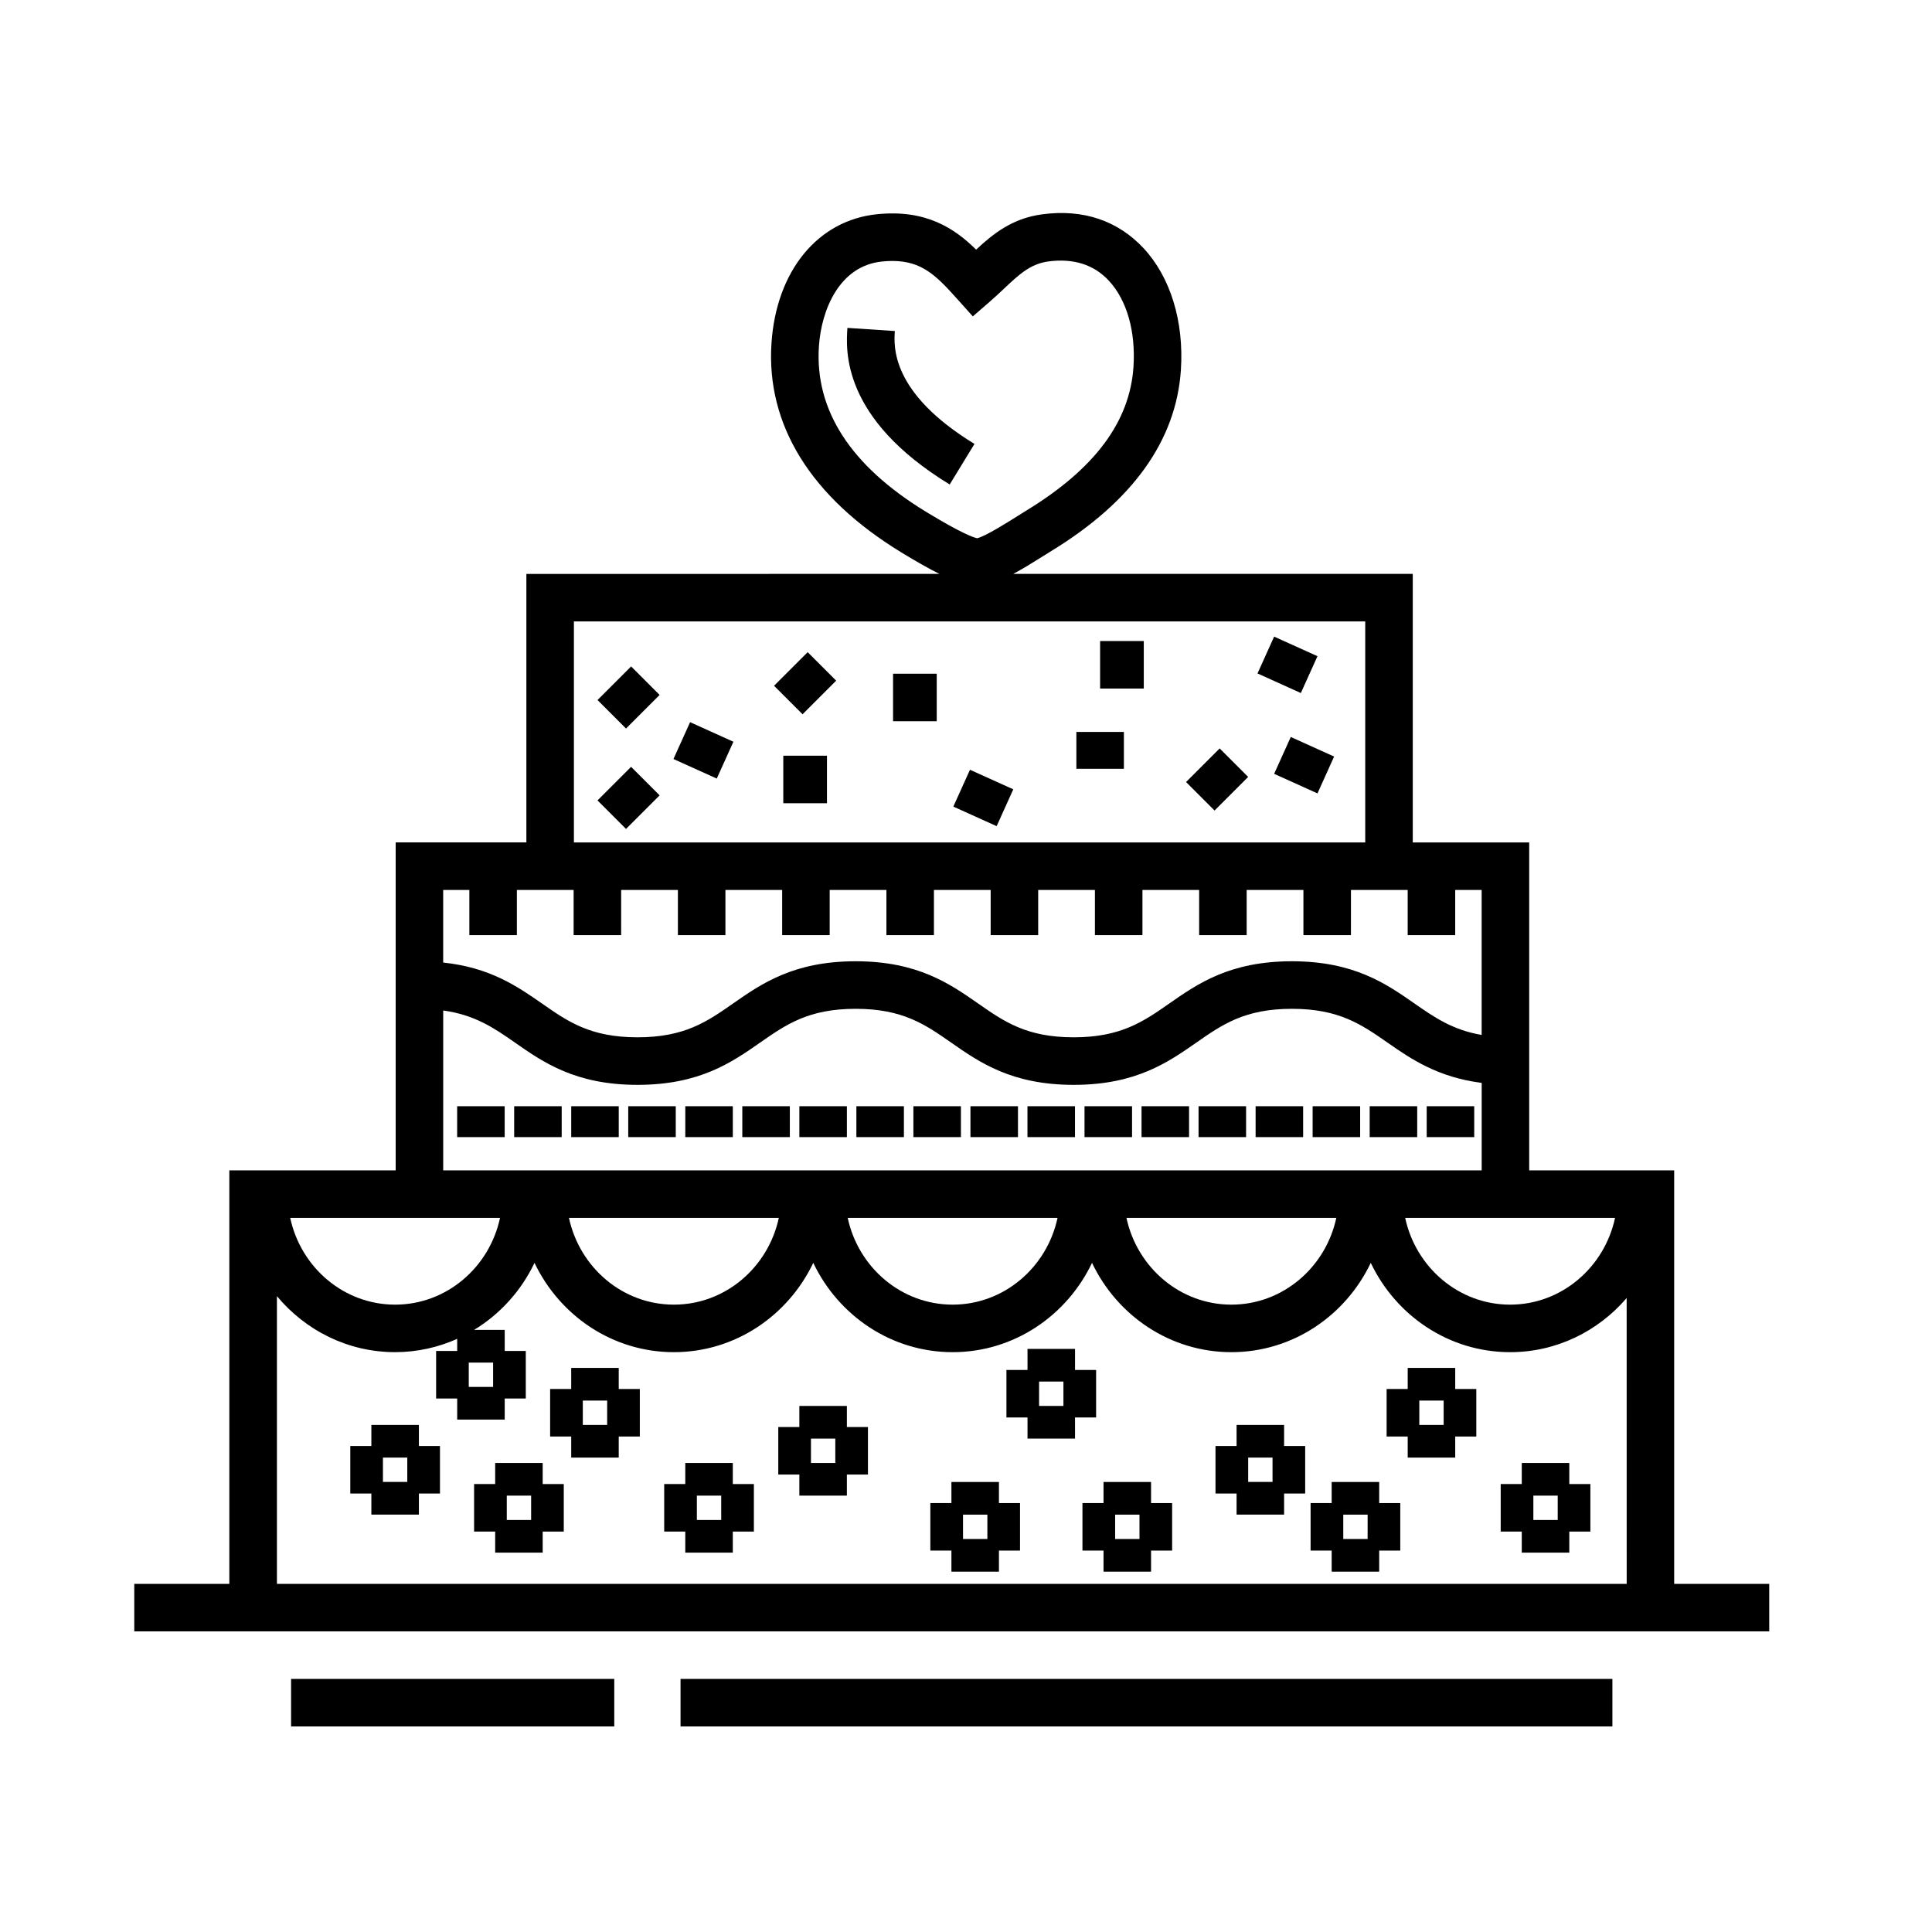 <?xml version="1.0" encoding="UTF-8"?>
<!-- Uploaded to: SVG Repo, www.svgrepo.com, Generator: SVG Repo Mixer Tools -->
<svg fill="#000000" width="800px" height="800px" version="1.1" viewBox="144 144 512 512" xmlns="http://www.w3.org/2000/svg">
 <g>
  <path d="m587.67 563.74v-109.58h-38.414v-86.906h-30.859v-71.164h-105.88c2.394-1.273 4.957-2.848 7.742-4.602l2.371-1.477c21.512-13.156 33.059-29.277 34.316-47.918 0.855-12.902-2.762-24.691-9.93-32.352-6.723-7.188-15.855-10.422-26.84-8.941-8.012 1.066-13.121 5.289-17.492 9.355-5.691-5.613-13.27-10.715-26.277-9.383-15.699 1.613-26.672 15.012-27.957 34.148-1.449 21.652 10.414 40.812 34.316 55.414 4.062 2.481 7.379 4.359 10.176 5.754l-109.45 0.008v71.156h-34.637v86.906h-44.082v109.58h-25.191v12.594h433.28v-12.594zm-226.65-327.97c0.645-9.637 5.402-21.305 16.688-22.461 0.973-0.102 1.895-0.152 2.769-0.152 7.777 0 11.602 3.828 17.191 10.07l4.137 4.621 4.68-4.066c1.234-1.066 2.402-2.168 3.547-3.25 4.082-3.836 7.023-6.609 11.812-7.25 6.648-0.875 12.016 0.836 15.977 5.062 4.793 5.125 7.184 13.477 6.559 22.902-0.977 14.523-10.242 26.957-28.305 38.004l-2.527 1.578c-2.578 1.629-8.539 5.379-10.609 5.809-0.941-0.203-4.156-1.285-13.609-7.055-19.914-12.156-29.441-26.898-28.309-43.812zm-86.344 275.78h-6.453v-6.453h6.453zm-25.965-21.805c-13.602 0-24.988-9.859-27.805-22.988h55.605c-2.812 13.125-14.203 22.988-27.801 22.988zm323.29-22.988c-2.816 13.125-14.203 22.988-27.805 22.988-13.602 0-24.992-9.859-27.809-22.988zm-275.91-158.07h209.71v58.566h-209.71zm-27.707 71.164v11.965h12.594v-11.965h15.039v11.965h12.594l0.004-11.965h15.035v11.965h12.594v-11.965h15.035v11.965h12.594v-11.965h15.035v11.965h12.594v-11.965h15.035v11.965h12.594v-11.965h15.035v11.965h12.594v-11.965h15.027v11.965h12.594v-11.965h15.039v11.965h12.594l0.004-11.965h15.035v11.965h12.594v-11.965h7.008v38.422c-7.652-1.316-12.453-4.609-17.773-8.316-7.535-5.254-16.078-11.211-32.516-11.211s-24.98 5.953-32.516 11.211c-6.887 4.797-12.836 8.941-25.312 8.941-12.469 0-18.41-4.141-25.293-8.941-7.531-5.25-16.07-11.211-32.496-11.211-16.43 0-24.973 5.953-32.504 11.211-6.883 4.801-12.828 8.941-25.301 8.941-12.469 0-18.41-4.141-25.293-8.941-6.504-4.527-13.777-9.566-26.203-10.871v-19.234zm-6.93 31.941c8.367 1.16 13.402 4.586 19 8.496 7.531 5.254 16.066 11.211 32.496 11.211 16.43 0 24.969-5.953 32.504-11.211 6.883-4.797 12.828-8.941 25.301-8.941 12.469 0 18.41 4.141 25.293 8.941 7.531 5.254 16.066 11.211 32.496 11.211 16.438 0 24.98-5.953 32.516-11.211 6.887-4.797 12.836-8.941 25.312-8.941 12.473 0 18.426 4.144 25.312 8.941 6.277 4.379 13.324 9.191 24.98 10.691v23.191l-275.21-0.004zm236.68 54.965c-2.816 13.125-14.203 22.988-27.805 22.988-13.602 0-24.988-9.859-27.805-22.988zm-73.875 0c-2.816 13.125-14.203 22.988-27.805 22.988-13.602 0-24.988-9.859-27.801-22.988zm-73.867 0c-2.812 13.125-14.203 22.988-27.805 22.988s-24.988-9.859-27.805-22.988zm-133.02 20.715c7.543 9.078 18.785 14.863 31.344 14.863 5.848 0 11.402-1.27 16.445-3.527v3.215h-5.586v12.594h5.586v5.586h12.594v-5.586h5.586v-12.594h-5.586v-5.586h-8.117c6.902-4.188 12.488-10.367 16.012-17.766 6.66 13.98 20.691 23.668 36.938 23.668 16.242 0 30.273-9.688 36.938-23.668 6.66 13.98 20.688 23.668 36.934 23.668s30.273-9.688 36.938-23.668c6.66 13.98 20.688 23.668 36.934 23.668 16.246 0 30.273-9.688 36.934-23.668 6.66 13.98 20.691 23.668 36.938 23.668 12.309 0 23.348-5.57 30.879-14.348l0.008 75.75h-357.7v-76.27z"/>
  <path d="m309.9 337.07-7.555-7.555 8.906-8.906 7.555 7.555z"/>
  <path d="m465.87 358.8-7.555-7.555 8.906-8.906 7.555 7.555z"/>
  <path d="m356.69 333.29-7.555-7.555 8.906-8.906 7.555 7.555z"/>
  <path d="m309.9 363.68-7.555-7.555 8.906-8.906 7.555 7.555z"/>
  <path d="m333.95 350.33-11.477-5.184 4.41-9.762 11.477 5.184z"/>
  <path d="m481.66 349.07 4.41-9.762 11.484 5.188-4.41 9.762z"/>
  <path d="m481.66 312.71 11.484 5.188-4.41 9.762-11.484-5.188z"/>
  <path d="m408.12 362.94-11.477-5.184 4.41-9.762 11.477 5.184z"/>
  <path d="m380.67 322.54h11.574v12.594h-11.574z"/>
  <path d="m351.58 344.27h11.574v12.594h-11.574z"/>
  <path d="m435.54 313.88h11.574v12.594h-11.574z"/>
  <path d="m429.25 337.97h12.594v9.766h-12.594z"/>
  <path d="m381.14 231.73-12.566-0.836c-0.398 5.93-1.598 23.965 27.105 41.5l6.566-10.75c-22.195-13.555-21.375-25.867-21.105-29.914z"/>
  <path d="m307.97 506.51h-12.594v5.586h-5.586v12.594h5.586v5.586h12.594v-5.582h5.586v-12.594h-5.586zm-3.066 8.656v6.453h-6.453v-6.453z"/>
  <path d="m408.73 536.74h-12.594v5.586h-5.586v12.594h5.586v5.586h12.594v-5.582h5.586v-12.594h-5.586zm-3.066 8.656v6.453h-6.453v-6.453z"/>
  <path d="m434.48 519.65v-12.594h-5.586v-5.586h-12.594v5.586h-5.586v12.594h5.586v5.586h12.594l-0.004-5.586zm-8.66-3.066h-6.453v-6.453h6.453z"/>
  <path d="m484.3 521.62h-12.594v5.586h-5.586v12.594h5.586v5.586h12.594v-5.586h5.586v-12.594h-5.586zm-3.066 8.652v6.453h-6.453v-6.453z"/>
  <path d="m559.88 531.7h-12.594v5.586h-5.586v12.594h5.586v5.586h12.594v-5.582h5.586v-12.594h-5.586zm-3.07 8.656v6.453h-6.453v-6.453z"/>
  <path d="m529.65 506.51h-12.594v5.586h-5.586v12.594h5.586v5.586h12.594v-5.582h5.586v-12.594h-5.586zm-3.066 8.656v6.453h-6.453v-6.453z"/>
  <path d="m368.43 516.59h-12.594v5.586h-5.586v12.594h5.586v5.586h12.594v-5.586h5.586v-12.594h-5.586zm-3.066 8.656v6.453h-6.453v-6.453z"/>
  <path d="m338.2 531.7h-12.594v5.586h-5.586v12.594h5.586v5.586h12.594v-5.582h5.586v-12.594h-5.586zm-3.07 8.656v6.453h-6.453v-6.453z"/>
  <path d="m287.82 531.7h-12.594v5.586h-5.586v12.594h5.586v5.586h12.594v-5.582h5.586v-12.594h-5.586zm-3.066 8.656v6.453h-6.453v-6.453z"/>
  <path d="m449.04 536.74h-12.594v5.586h-5.586v12.594h5.586v5.586h12.594v-5.582h5.586v-12.594h-5.586zm-3.066 8.656v6.453h-6.453v-6.453z"/>
  <path d="m509.5 536.74h-12.594v5.586h-5.586v12.594h5.586v5.586h12.594v-5.582h5.586v-12.594h-5.586zm-3.066 8.656v6.453h-6.453v-6.453z"/>
  <path d="m255.01 521.62h-12.594v5.586h-5.586v12.594h5.586v5.586h12.594v-5.586h5.586v-12.594h-5.586zm-3.074 8.652v6.453h-6.453v-6.453z"/>
  <path d="m221.14 588.93h85.648v12.594h-85.648z"/>
  <path d="m324.35 588.93h246.95v12.594h-246.95z"/>
  <path d="m265.15 437.16h12.594v8.188h-12.594z"/>
  <path d="m280.26 437.16h12.594v8.188h-12.594z"/>
  <path d="m295.38 437.16h12.594v8.188h-12.594z"/>
  <path d="m310.49 437.16h12.594v8.188h-12.594z"/>
  <path d="m325.61 437.16h12.594v8.188h-12.594z"/>
  <path d="m340.72 437.16h12.594v8.188h-12.594z"/>
  <path d="m355.84 437.16h12.594v8.188h-12.594z"/>
  <path d="m370.95 437.16h12.594v8.188h-12.594z"/>
  <path d="m386.06 437.16h12.594v8.188h-12.594z"/>
  <path d="m401.18 437.16h12.594v8.188h-12.594z"/>
  <path d="m416.29 437.16h12.594v8.188h-12.594z"/>
  <path d="m431.41 437.16h12.594v8.188h-12.594z"/>
  <path d="m446.52 437.16h12.594v8.188h-12.594z"/>
  <path d="m461.63 437.16h12.594v8.188h-12.594z"/>
  <path d="m476.75 437.16h12.594v8.188h-12.594z"/>
  <path d="m491.86 437.16h12.594v8.188h-12.594z"/>
  <path d="m506.98 437.16h12.594v8.188h-12.594z"/>
  <path d="m522.09 437.16h12.594v8.188h-12.594z"/>
 </g>
</svg>